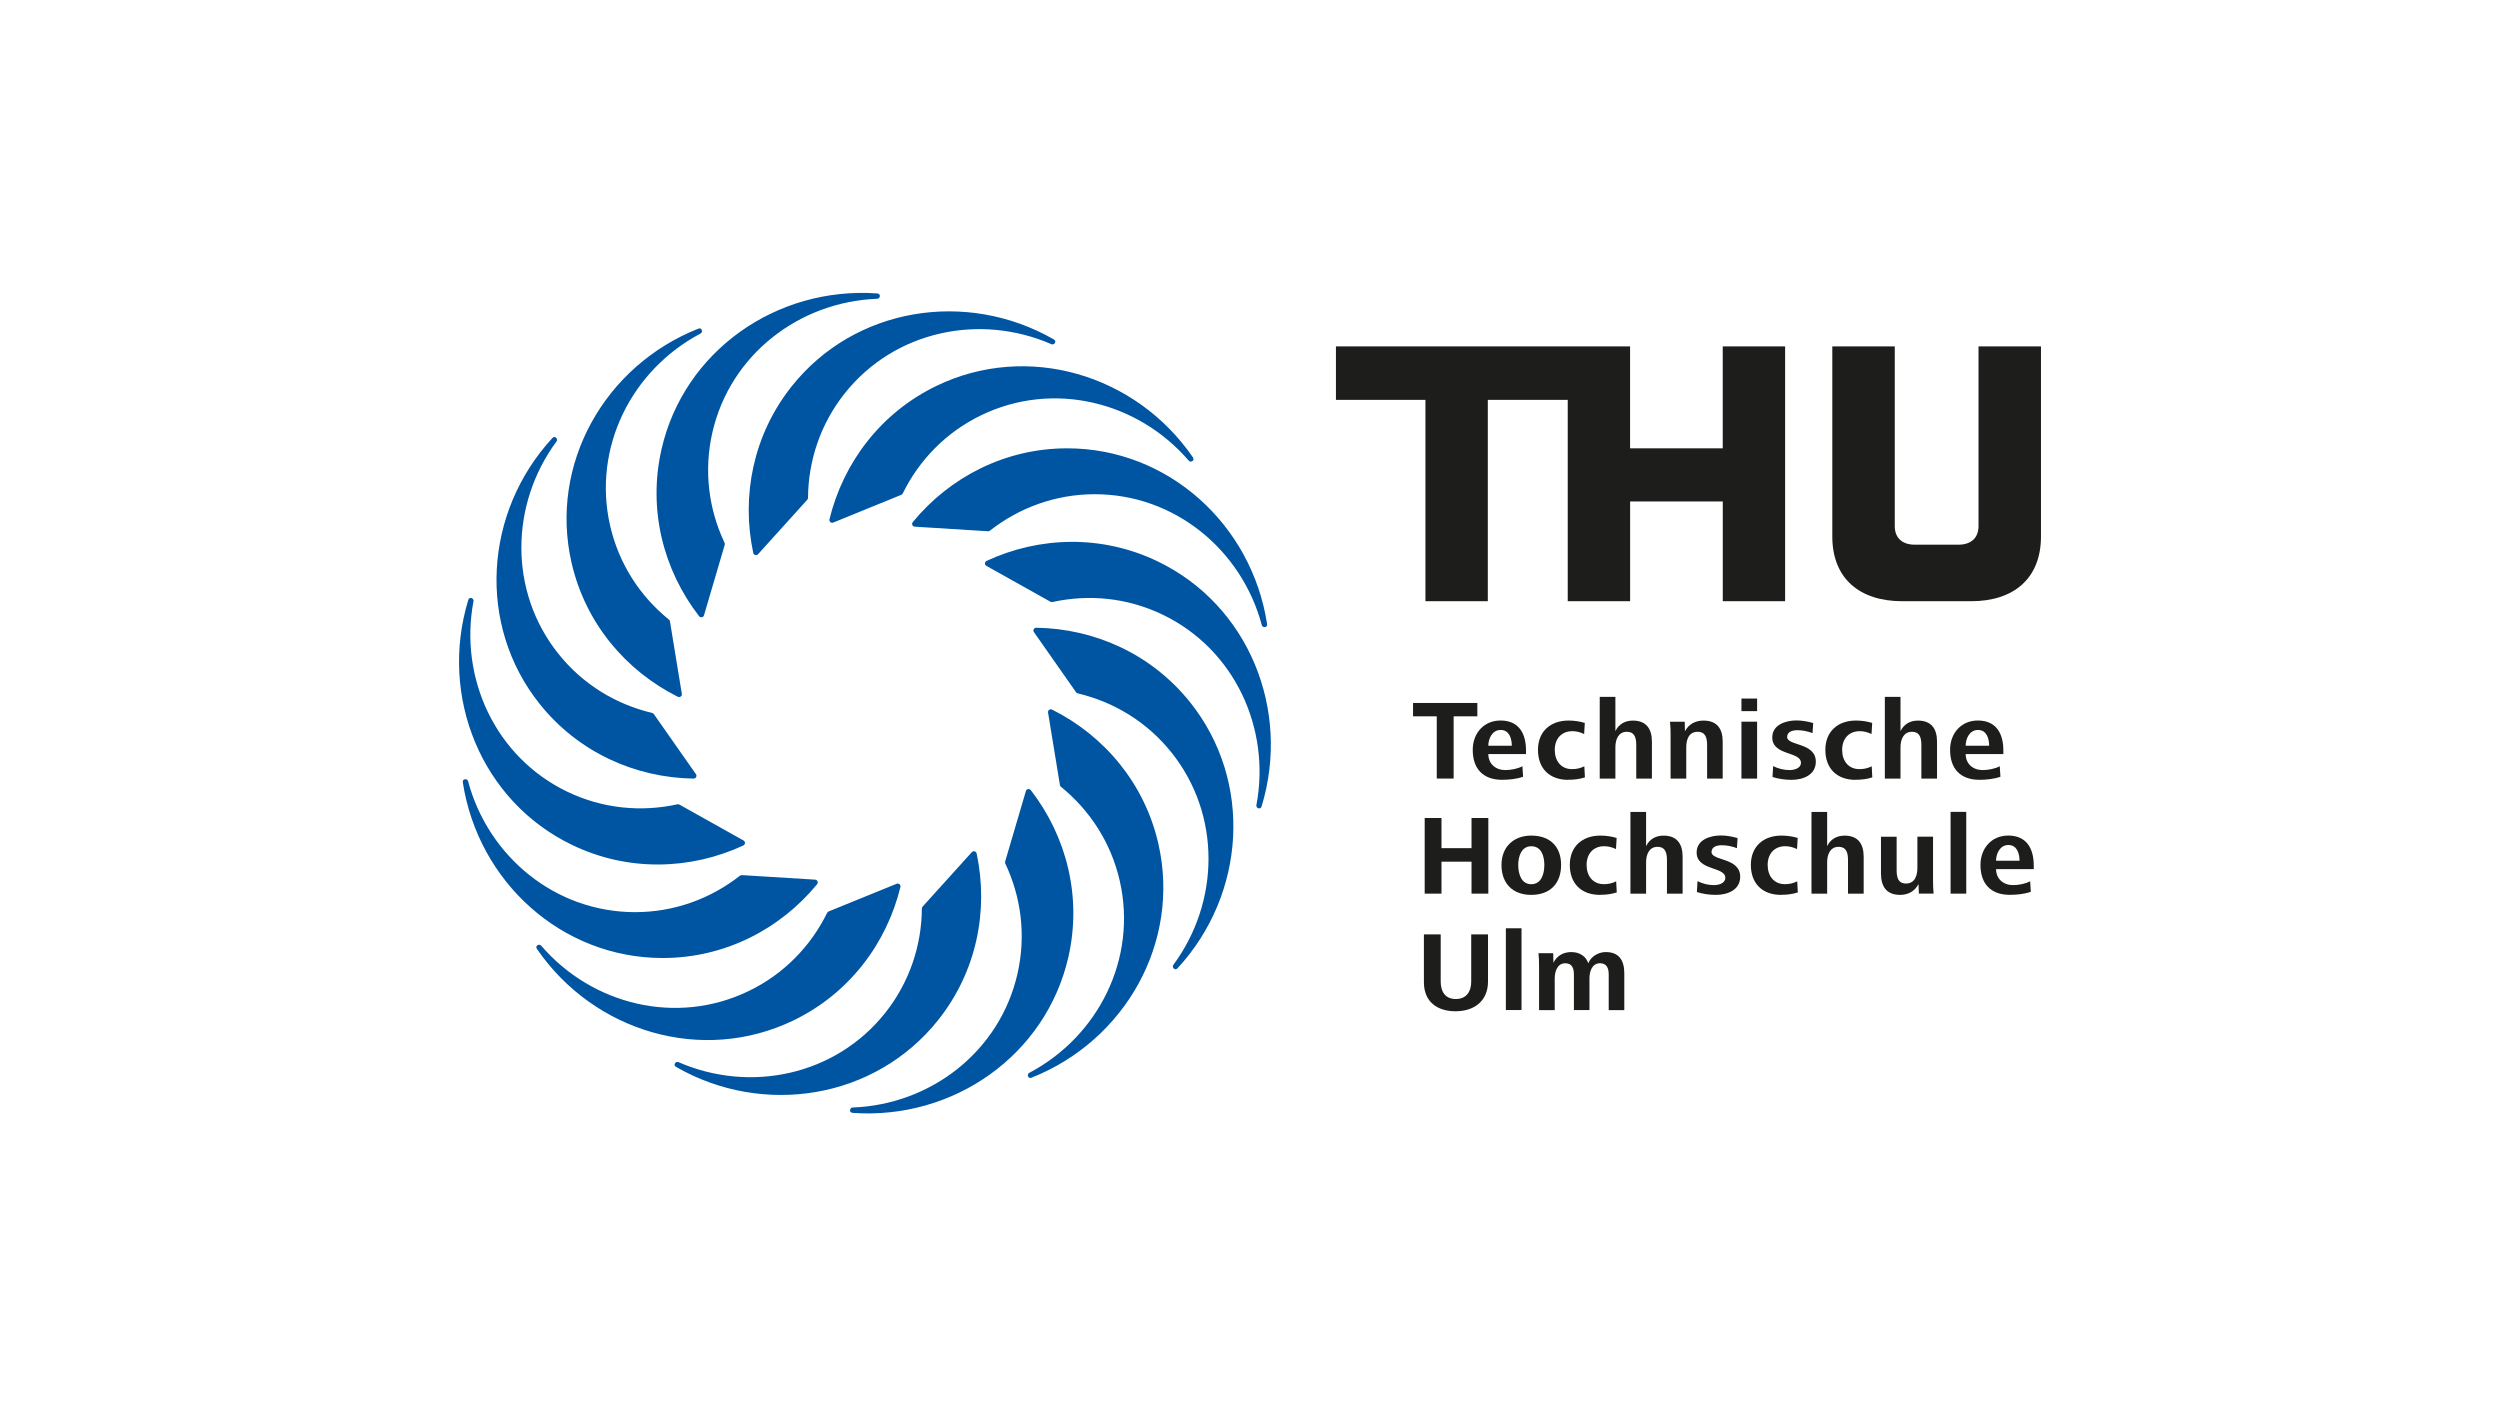 <?xml version="1.0" encoding="UTF-8"?>
<svg xmlns="http://www.w3.org/2000/svg" id="a" data-name="Logos" viewBox="0 0 640 360">
  <defs>
    <style>
      .b {
        fill: #1d1d1b;
      }

      .b, .c {
        stroke-width: 0px;
      }

      .c {
        fill: #0055a3;
      }
    </style>
  </defs>
  <path class="c" d="m323.88,160.53c-.24.06-.72,0-.86-.51-5.18-19.32-22.36-33.5-42.75-33.5-10.09,0-19.4,3.48-26.85,9.33-.16.12-.32.16-.49.15l-18.77-1.17c-.57-.03-.85-.7-.5-1.16,9.51-11.56,23.69-18.9,39.54-18.9,25.82,0,47.23,19.47,51.17,44.94.09.57-.22.75-.48.81Zm-18.51-43.47c-14.6-21.24-42.33-29.5-65.6-18.29-14.28,6.88-23.88,19.65-27.43,34.18-.12.57.43,1.05.96.83l17.42-7.1c.16-.06.28-.17.38-.35,4.18-8.51,11.05-15.68,20.15-20.06,18.37-8.85,40-3.52,53.05,11.64.35.41.8.24.99.09.21-.17.41-.46.08-.94Zm-35.62-30.19c-22.37-12.81-50.94-8.21-67.04,11.98-9.88,12.4-12.99,28.06-9.88,42.7.14.56.84.76,1.22.34l12.61-13.95c.11-.13.18-.28.19-.48.07-9.48,3.15-18.92,9.45-26.82,12.71-15.94,34.51-20.53,52.85-12.53.49.21.83-.13.93-.35.12-.25.17-.6-.33-.89Zm-45.19-11.75c-25.72-1.83-49.46,14.71-55.21,39.88-3.53,15.45.47,30.92,9.62,42.75.37.45,1.09.32,1.25-.23l5.31-18.04c.05-.16.04-.33-.04-.51-4.05-8.57-5.37-18.42-3.12-28.26,4.54-19.88,22.19-33.46,42.18-34.22.53-.02.69-.48.69-.72,0-.27-.11-.61-.68-.65Zm-45.82,9.03c-23.96,9.5-38.18,34.71-32.43,59.88,3.53,15.46,13.84,27.65,27.22,34.35.53.24,1.12-.18,1.02-.75l-3.04-18.56c-.03-.17-.11-.32-.26-.45-7.37-5.96-12.83-14.26-15.07-24.1-4.53-19.88,5.47-39.78,23.15-49.13.47-.25.41-.73.31-.95-.12-.25-.37-.51-.9-.3Zm-37.36,28.02c-17.46,18.96-19.33,47.83-3.24,68.02,9.88,12.39,24.47,18.91,39.43,19.13.58-.01.93-.65.6-1.12l-10.79-15.4c-.1-.14-.23-.24-.42-.29-9.23-2.18-17.75-7.28-24.04-15.18-12.71-15.94-12.33-38.21-.46-54.31.32-.43.05-.83-.14-.99-.21-.17-.55-.3-.94.13Zm-21.51,41.45c-7.51,24.66,3.33,51.49,26.6,62.69,14.28,6.88,30.25,6.42,43.83.13.52-.26.55-.99.05-1.27l-16.41-9.19c-.15-.08-.31-.11-.51-.08-9.26,2.04-19.15,1.14-28.24-3.24-18.37-8.85-27.69-29.08-23.98-48.74.1-.52-.31-.77-.55-.83-.27-.06-.62-.03-.79.52Zm-1.39,46.68c3.93,25.48,25.34,44.95,51.17,44.95,15.85,0,30.03-7.34,39.54-18.9.35-.46.07-1.13-.5-1.16l-18.77-1.16c-.17,0-.33.03-.49.15-7.46,5.85-16.76,9.33-26.85,9.33-20.39,0-37.57-14.18-42.75-33.51-.14-.51-.62-.56-.86-.51-.27.06-.57.25-.48.81Zm19,42.66c14.6,21.24,42.33,29.5,65.6,18.29,14.28-6.88,23.88-19.65,27.43-34.18.12-.57-.43-1.05-.96-.83l-17.42,7.09c-.15.07-.28.17-.38.35-4.17,8.51-11.05,15.68-20.15,20.06-18.37,8.85-40,3.52-53.05-11.64-.35-.4-.8-.24-1-.08-.22.17-.41.47-.08.94Zm35.62,30.19c22.37,12.81,50.94,8.21,67.04-11.98,9.88-12.39,12.99-28.06,9.88-42.69-.14-.56-.84-.76-1.22-.34l-12.61,13.95c-.11.13-.18.28-.19.48-.07,9.48-3.16,18.92-9.45,26.81-12.71,15.94-34.51,20.53-52.85,12.53-.49-.21-.83.13-.93.36-.12.25-.17.6.34.88Zm45.2,11.75c25.71,1.83,49.45-14.71,55.2-39.88,3.53-15.45-.47-30.92-9.62-42.75-.37-.45-1.09-.32-1.25.23l-5.31,18.04c-.05.16-.04.33.03.51,4.05,8.57,5.37,18.41,3.12,28.25-4.53,19.88-22.19,33.47-42.17,34.22-.54.02-.69.48-.69.72,0,.28.11.62.69.65Zm45.81-9.03c23.96-9.5,38.18-34.71,32.43-59.88-3.53-15.45-13.84-27.65-27.22-34.34-.53-.24-1.12.18-1.02.75l3.04,18.56c.03.17.1.31.25.45,7.37,5.97,12.83,14.26,15.07,24.1,4.54,19.88-5.47,39.78-23.15,49.13-.47.25-.41.73-.3.95.12.25.36.5.9.29Zm37.36-28.01c17.46-18.96,19.33-47.84,3.24-68.03-9.88-12.39-24.47-18.91-39.43-19.13-.58,0-.93.65-.6,1.11l10.79,15.4c.1.14.23.24.42.29,9.23,2.18,17.75,7.28,24.04,15.18,12.71,15.94,12.33,38.22.46,54.31-.32.43-.05.84.14.99.22.17.55.3.94-.13Zm21.51-41.45c7.51-24.66-3.33-51.49-26.6-62.69-14.28-6.88-30.25-6.42-43.82-.13-.52.26-.55.98-.06,1.26l16.41,9.19c.15.08.32.11.51.08,9.25-2.04,19.15-1.14,28.24,3.24,18.37,8.85,27.69,29.08,23.98,48.74-.1.52.31.77.55.83.27.06.62.03.79-.52Z"></path>
  <path class="b" d="m441.03,88.68h15.96v65.23h-15.96v-25.54h-23.72v25.54h-15.97v-51.55h-20.46v51.55h-15.97v-51.55h-22.91v-13.68h75.3v26.09h23.72v-26.09Zm65.47,0v46.02c0,3.09-2.02,4.74-5.11,4.74h-11.22c-3.09,0-5.11-1.65-5.11-4.74v-46.02h-15.99v48.67c0,10.8,7.06,16.56,17.85,16.56h17.72c10.8,0,17.85-5.76,17.85-16.56v-48.67h-15.99Z"></path>
  <g>
    <path class="b" d="m372.13,183.38v15.93h-4.32v-15.93h-6.07v-3.42h16.46v3.42h-6.07Z"></path>
    <path class="b" d="m381.01,193.05c.03,2.53,1.89,4.09,4.35,4.09,1.39,0,3.16-.32,4.38-.99l.17,2.7c-1.63.58-3.63.78-5.37.78-4.88,0-7.52-2.84-7.52-7.66,0-4.32,2.9-7.52,7.11-7.52,4.67,0,6.53,3.28,6.53,7.69v.9h-9.67Zm3.16-6.18c-2.24,0-3.16,2.32-3.16,4.03h6.01c0-1.83-.64-4.03-2.84-4.03Z"></path>
    <path class="b" d="m401.44,199.64c-4.76,0-7.72-2.9-7.72-7.66s3.22-7.52,7.84-7.52c1.39,0,2.82.2,4.15.61l-.17,2.84c-.93-.44-1.94-.73-2.99-.73-2.87,0-4.53,2-4.53,4.79s1.57,4.93,4.44,4.93c1.1,0,2.15-.23,3.13-.73l.15,2.84c-1.39.46-2.84.61-4.3.61Z"></path>
    <path class="b" d="m418.88,199.32v-8.53c0-1.74-.29-3.45-2.44-3.45s-2.9,2.03-2.9,3.92v8.07h-4.01v-20.93h4.01v8.77c.87-1.8,2.47-2.7,4.47-2.7,3.42,0,4.88,2.09,4.88,5.4v9.46h-4.01Z"></path>
    <path class="b" d="m437.02,199.32v-8.5c0-1.74-.29-3.48-2.44-3.48-2.26,0-2.9,2.03-2.9,3.95v8.04h-4.01v-11.32c0-1.07-.03-2.18-.15-3.25h3.77l.06,2.44c.96-1.83,2.7-2.73,4.73-2.73,3.51,0,4.93,2.09,4.93,5.43v9.43h-4.01Z"></path>
    <path class="b" d="m445.81,182.05v-3.22h4.01v3.22h-4.01Zm0,17.27v-14.57h4.01v14.57h-4.01Z"></path>
    <path class="b" d="m458.64,199.64c-1.65,0-3.31-.23-4.88-.73l.17-2.79c1.28.67,2.79,1.02,4.24,1.02,1.16,0,2.87-.46,2.87-1.86,0-2.96-7.34-1.77-7.34-6.5,0-3.28,3.51-4.35,6.18-4.35,1.42,0,2.93.26,4.3.67l-.17,2.58c-1.16-.46-2.58-.75-3.86-.75-1.1,0-2.64.29-2.64,1.74,0,2.32,7.34,1.36,7.34,6.33,0,3.4-3.28,4.64-6.21,4.64Z"></path>
    <path class="b" d="m475.01,199.64c-4.76,0-7.72-2.9-7.72-7.66s3.22-7.52,7.84-7.52c1.39,0,2.82.2,4.15.61l-.17,2.84c-.93-.44-1.94-.73-2.99-.73-2.87,0-4.53,2-4.53,4.79s1.57,4.93,4.44,4.93c1.1,0,2.15-.23,3.13-.73l.15,2.84c-1.39.46-2.84.61-4.3.61Z"></path>
    <path class="b" d="m491.87,199.32v-8.53c0-1.74-.29-3.45-2.44-3.45s-2.9,2.03-2.9,3.92v8.07h-4.01v-20.93h4.01v8.77c.87-1.8,2.47-2.7,4.47-2.7,3.42,0,4.88,2.09,4.88,5.4v9.46h-4.01Z"></path>
    <path class="b" d="m503.21,193.05c.03,2.53,1.89,4.09,4.35,4.09,1.39,0,3.16-.32,4.38-.99l.17,2.7c-1.63.58-3.63.78-5.37.78-4.88,0-7.52-2.84-7.52-7.66,0-4.32,2.9-7.52,7.11-7.52,4.67,0,6.53,3.28,6.53,7.69v.9h-9.67Zm3.16-6.18c-2.24,0-3.16,2.32-3.16,4.03h6.01c0-1.83-.64-4.03-2.84-4.03Z"></path>
    <path class="b" d="m376.71,228.77v-8.18h-7.69v8.18h-4.3v-19.36h4.3v7.72h7.69v-7.72h4.3v19.36h-4.3Z"></path>
    <path class="b" d="m392.01,229.09c-4.82,0-7.63-2.99-7.63-7.66s3.16-7.52,7.63-7.52c4.7,0,7.63,2.7,7.63,7.52s-2.9,7.66-7.63,7.66Zm0-12.45c-2.53,0-3.34,2.58-3.34,4.79,0,2.41.84,4.93,3.34,4.93s3.34-2.5,3.34-4.93c0-2.23-.73-4.79-3.34-4.79Z"></path>
    <path class="b" d="m409.59,229.09c-4.76,0-7.72-2.9-7.72-7.66s3.22-7.52,7.84-7.52c1.39,0,2.82.2,4.15.61l-.17,2.84c-.93-.44-1.94-.73-2.99-.73-2.87,0-4.53,2-4.53,4.79s1.57,4.93,4.44,4.93c1.1,0,2.15-.23,3.13-.73l.15,2.84c-1.39.46-2.84.61-4.3.61Z"></path>
    <path class="b" d="m426.74,228.77v-8.53c0-1.74-.29-3.45-2.44-3.45s-2.9,2.03-2.9,3.92v8.07h-4.01v-20.93h4.01v8.77c.87-1.8,2.47-2.7,4.47-2.7,3.42,0,4.88,2.09,4.88,5.4v9.46h-4.01Z"></path>
    <path class="b" d="m439.28,229.09c-1.65,0-3.31-.23-4.88-.73l.17-2.79c1.28.67,2.79,1.02,4.24,1.02,1.16,0,2.87-.46,2.87-1.86,0-2.96-7.34-1.77-7.34-6.5,0-3.28,3.51-4.35,6.18-4.35,1.42,0,2.93.26,4.3.67l-.17,2.58c-1.16-.46-2.58-.75-3.86-.75-1.1,0-2.64.29-2.64,1.74,0,2.32,7.34,1.36,7.34,6.33,0,3.4-3.28,4.64-6.21,4.64Z"></path>
    <path class="b" d="m455.94,229.09c-4.76,0-7.72-2.9-7.72-7.66s3.22-7.52,7.84-7.52c1.39,0,2.82.2,4.15.61l-.17,2.84c-.93-.44-1.94-.73-2.99-.73-2.87,0-4.53,2-4.53,4.79s1.57,4.93,4.44,4.93c1.1,0,2.15-.23,3.13-.73l.15,2.84c-1.39.46-2.84.61-4.3.61Z"></path>
    <path class="b" d="m473.09,228.77v-8.53c0-1.74-.29-3.45-2.44-3.45s-2.9,2.03-2.9,3.92v8.07h-4.01v-20.93h4.01v8.77c.87-1.8,2.47-2.7,4.47-2.7,3.42,0,4.88,2.09,4.88,5.4v9.46h-4.01Z"></path>
    <path class="b" d="m491.23,228.77l-.09-2.44c-.96,1.83-2.67,2.76-4.7,2.76-3.51,0-4.91-2.15-4.91-5.49v-9.4h4.01v8.5c0,1.74.26,3.48,2.41,3.48,2.26,0,2.9-2.06,2.9-3.98v-8.01h4.01v11.29c0,1.07.03,2.21.14,3.28h-3.77Z"></path>
    <path class="b" d="m499.35,228.77v-20.93h4.01v20.93h-4.01Z"></path>
    <path class="b" d="m510.99,222.5c.03,2.53,1.89,4.09,4.35,4.09,1.39,0,3.16-.32,4.38-.99l.17,2.7c-1.63.58-3.63.78-5.37.78-4.88,0-7.52-2.84-7.52-7.66,0-4.32,2.9-7.52,7.11-7.52,4.67,0,6.53,3.28,6.53,7.69v.9h-9.67Zm3.16-6.18c-2.23,0-3.16,2.32-3.16,4.03h6.01c0-1.83-.64-4.03-2.84-4.03Z"></path>
    <path class="b" d="m372.65,258.89c-4.73,0-8.13-2.44-8.13-7.43v-12.25h4.3v12.1c0,2.5,1.13,4.44,3.86,4.44s3.95-1.92,3.95-4.41v-12.13h4.3v12.07c0,4.99-3.57,7.6-8.27,7.6Z"></path>
    <path class="b" d="m385.5,258.57v-20.93h4.01v20.93h-4.01Z"></path>
    <path class="b" d="m411.83,258.57v-9.08c0-1.54-.44-2.9-2.23-2.9-2.03,0-2.7,2.06-2.7,3.92v8.07h-3.98v-9.08c0-1.54-.41-2.9-2.21-2.9-2.03,0-2.7,2.06-2.7,3.92v8.07h-4.01v-11.32c0-1.07-.03-2.18-.15-3.25h3.77l.06,2.44c.9-1.8,2.53-2.73,4.59-2.73,2.21,0,3.8,1.19,4.32,2.87.73-1.8,2.64-2.87,4.5-2.87,3.45,0,4.73,2.23,4.73,5.43v9.43h-4.01Z"></path>
  </g>
</svg>
